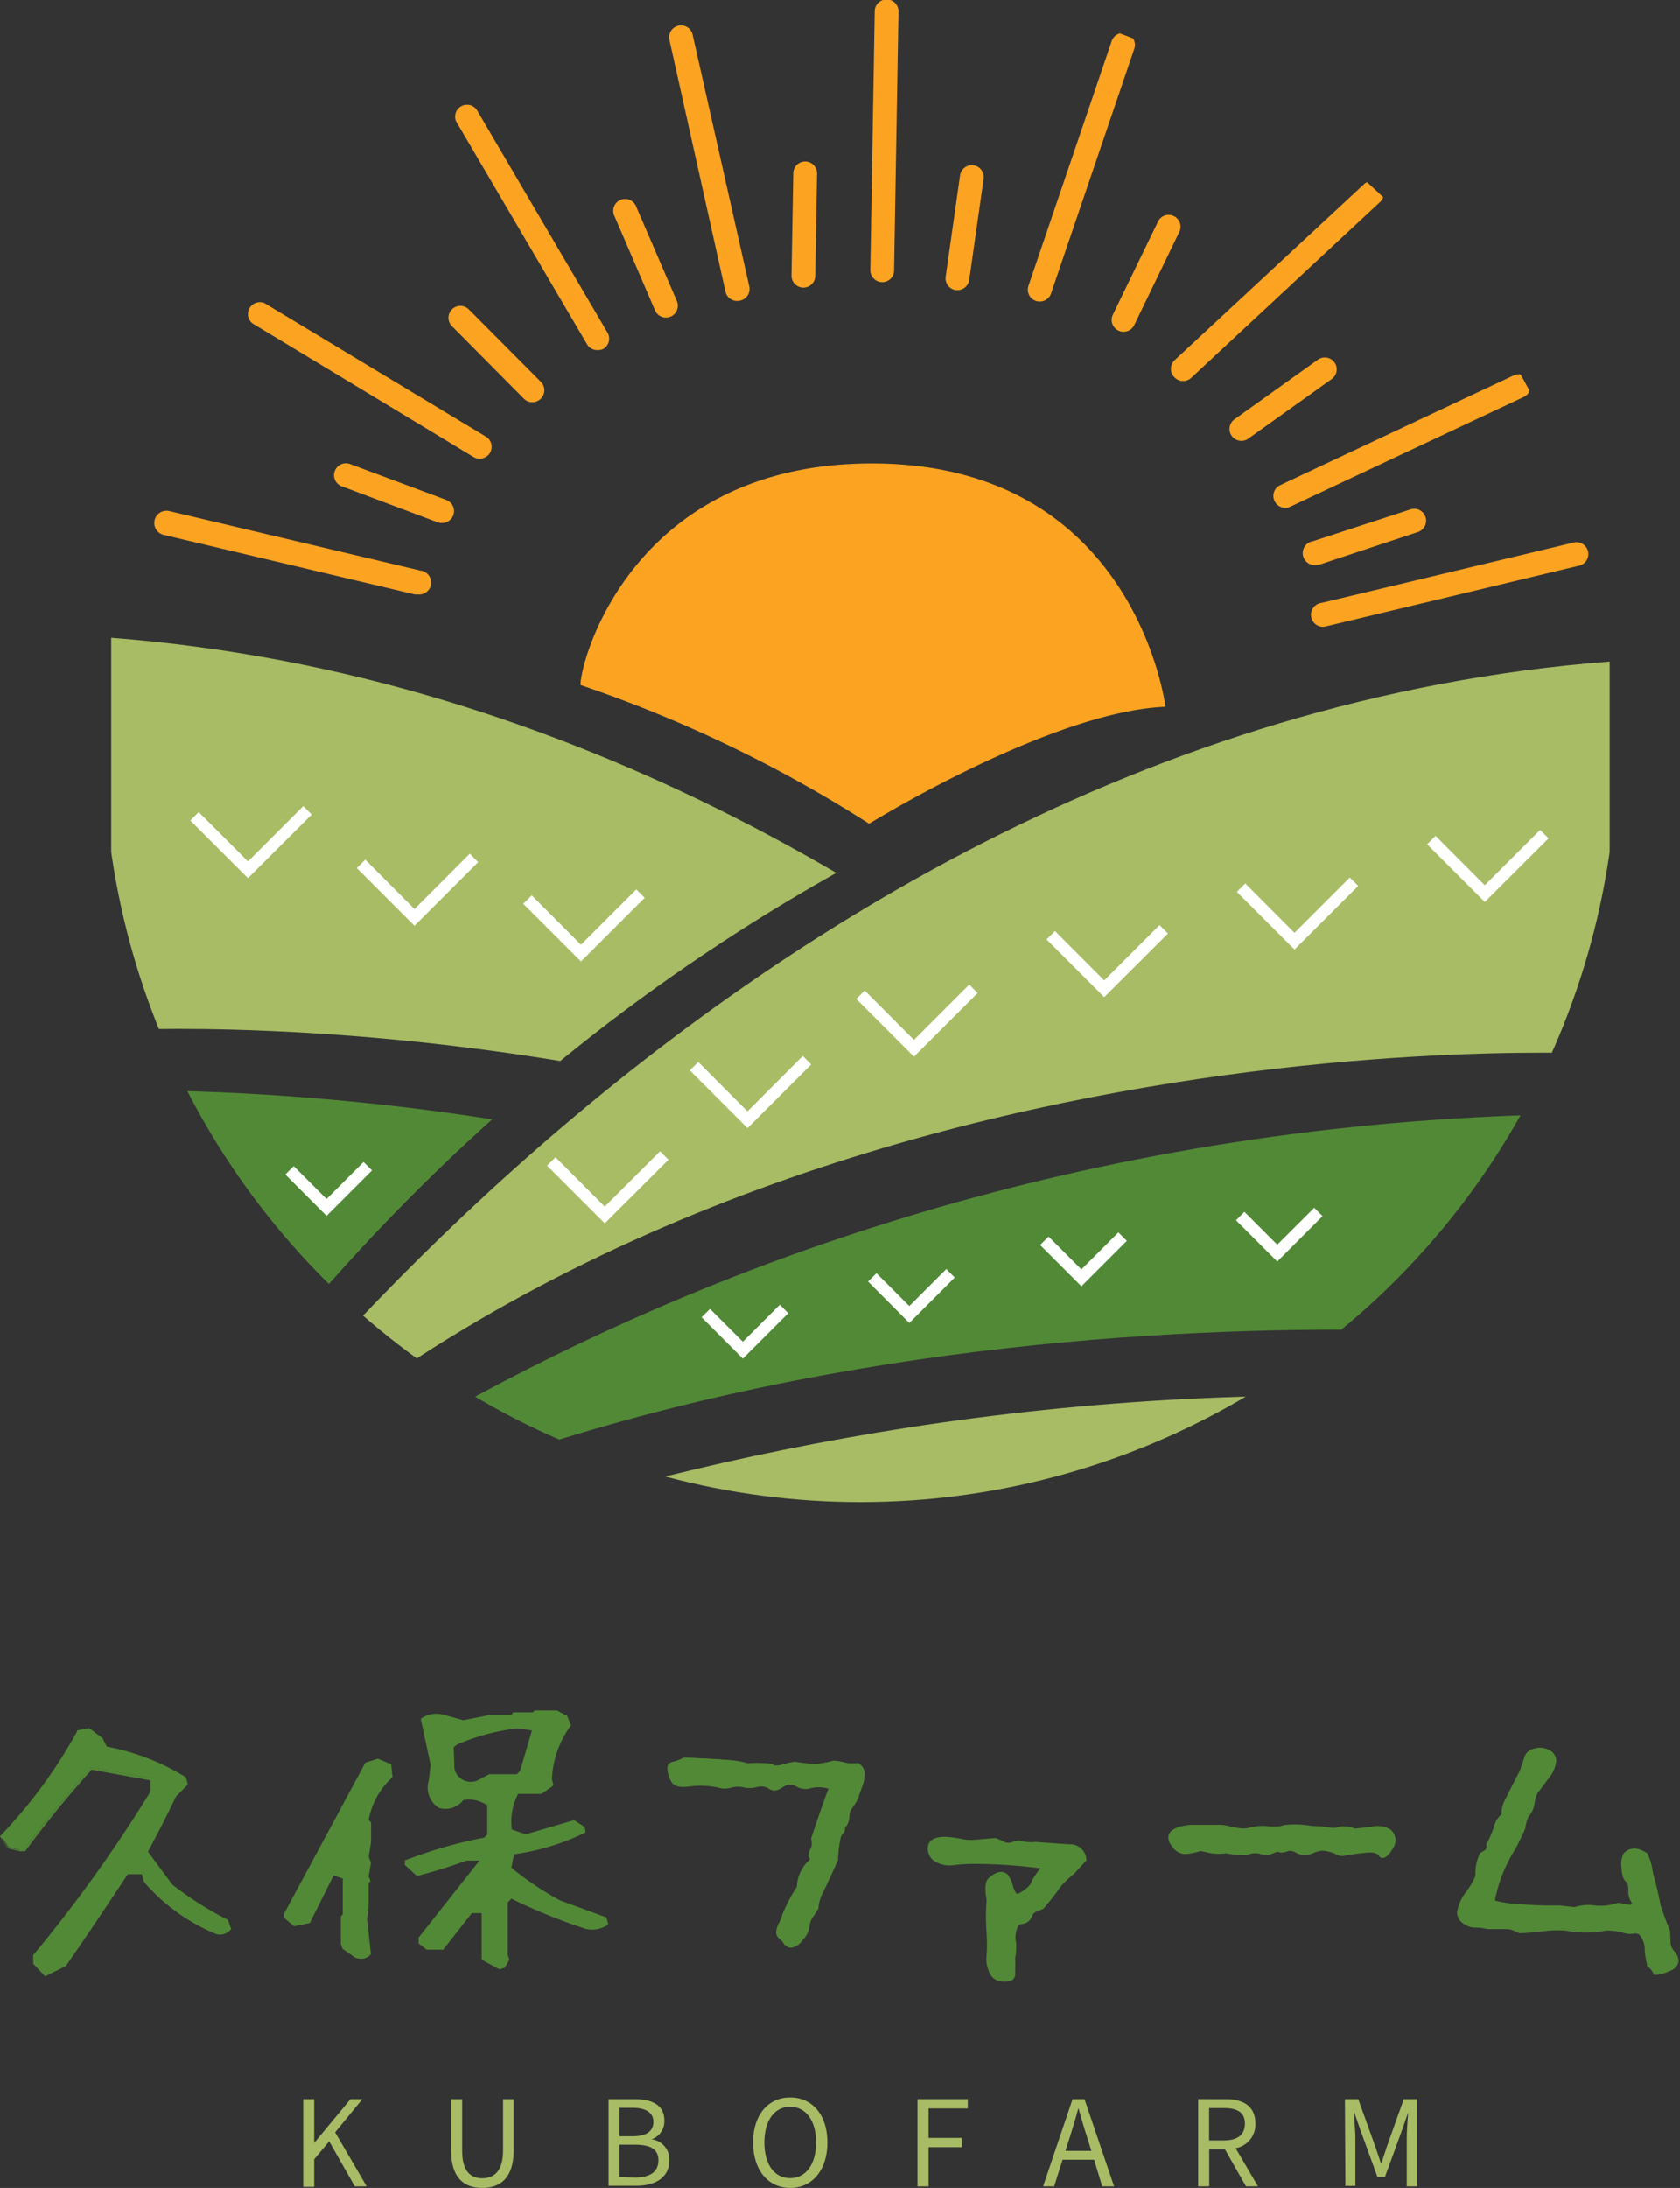 <svg xmlns="http://www.w3.org/2000/svg" xmlns:xlink="http://www.w3.org/1999/xlink" width="141.26" height="183.86" viewBox="0 0 141.26 183.86"><rect x="0" y="0" width="141.26" height="183.86" fill="#333333" stroke="none"/><defs><style>.cls-1{fill:none;}.cls-2{fill:#a7bc64;}.cls-3{clip-path:url(#clip-path);}.cls-4{fill:#528936;}.cls-5{clip-path:url(#clip-path-2);}.cls-6{fill:#88bf64;}.cls-7{fill:#fca322;}.cls-8{fill:#fff;}</style><clipPath id="clip-path" transform="translate(0 -1.05)"><circle class="cls-1" cx="72.35" cy="63.64" r="63.64"/></clipPath><clipPath id="clip-path-2" transform="translate(0 -1.05)"><path class="cls-1" d="M9.35,54.64H136.69s-78.34,0-127.34,79Z"/></clipPath></defs><g id="レイヤー_2" data-name="レイヤー 2"><g id="nav"><path class="cls-2" d="M25.5,177.45h.92v3.68h0l3.05-3.68h1l-2.29,2.79,2.65,4.54h-1L27.68,181l-1.26,1.5v2.32H25.5Z" transform="translate(0 -1.05)"/><path class="cls-2" d="M37.93,181.75v-4.3h.93v4.33c0,1.77.74,2.32,1.69,2.32s1.75-.55,1.75-2.32v-4.33h.89v4.3c0,2.36-1.14,3.16-2.64,3.16S37.93,184.11,37.93,181.75Z" transform="translate(0 -1.05)"/><path class="cls-2" d="M51.17,177.45h2.17c1.49,0,2.52.5,2.52,1.79a1.6,1.6,0,0,1-1.08,1.59v0a1.69,1.69,0,0,1,1.5,1.75c0,1.44-1.14,2.15-2.78,2.15H51.17Zm2,3.12c1.26,0,1.77-.47,1.77-1.21s-.59-1.18-1.73-1.18H52.09v2.39Zm.19,3.47c1.26,0,2-.45,2-1.44s-.72-1.32-2-1.32H52.09V184Z" transform="translate(0 -1.05)"/><path class="cls-2" d="M63.32,181.09c0-2.35,1.29-3.78,3.12-3.78s3.13,1.43,3.13,3.78-1.29,3.82-3.13,3.82S63.32,183.44,63.32,181.09Zm5.3,0c0-1.84-.87-3-2.18-3s-2.17,1.13-2.17,3,.85,3,2.17,3S68.62,182.92,68.62,181.09Z" transform="translate(0 -1.05)"/><path class="cls-2" d="M77.15,177.45h4.23v.78h-3.3v2.48h2.8v.78h-2.8v3.29h-.93Z" transform="translate(0 -1.05)"/><path class="cls-2" d="M92,182.54H89.35l-.71,2.24h-.93l2.48-7.33h1l2.49,7.33h-1Zm-.23-.74-.35-1.12c-.27-.83-.5-1.63-.74-2.48h0c-.23.86-.47,1.65-.73,2.48l-.36,1.12Z" transform="translate(0 -1.05)"/><path class="cls-2" d="M104.77,184.78,103,181.67h-1.32v3.11h-.93v-7.33H103c1.49,0,2.56.53,2.56,2.06a2,2,0,0,1-1.66,2.06l1.88,3.21Zm-3.1-3.86h1.23c1.15,0,1.78-.46,1.78-1.41s-.63-1.31-1.78-1.31h-1.23Z" transform="translate(0 -1.05)"/><path class="cls-2" d="M113.09,177.45h1.12l1.41,3.92c.17.51.34,1,.52,1.53h0c.17-.51.33-1,.5-1.53l1.4-3.92h1.12v7.33h-.87v-4.06c0-.63.07-1.52.12-2.16h0l-.58,1.67L116.45,184h-.62l-1.39-3.81-.58-1.67h0c0,.64.11,1.53.11,2.16v4.06h-.84Z" transform="translate(0 -1.05)"/><g class="cls-3"><path class="cls-2" d="M9.35,137.64s48-75,126-81v33S54.35,84.64,9.35,137.64Z" transform="translate(0 -1.05)"/><path class="cls-4" d="M9.35,139.64s46-45,126-45v19.25S61.35,104.64,9.35,139.64Z" transform="translate(0 -1.05)"/><path class="cls-2" d="M9.35,142.64s53-31,126-23v10.84S54.35,121.64,9.35,142.64Z" transform="translate(0 -1.05)"/><g class="cls-5"><path class="cls-2" d="M135.35,135.64s-48-75-126-81v33S90.35,82.64,135.35,135.64Z" transform="translate(0 -1.05)"/><path class="cls-4" d="M135.35,137.64s-46-45-126-45v19.25S83.35,102.64,135.35,137.64Z" transform="translate(0 -1.05)"/><path class="cls-6" d="M135.35,140.64s-53-31-126-23v10.84S90.35,119.64,135.35,140.64Z" transform="translate(0 -1.05)"/></g><path class="cls-7" d="M48.81,58.61A111.56,111.56,0,0,1,73.08,70.27S88.35,60.83,98,60.44c0,0-2.5-20.44-24.69-20.44C53.28,40,48.81,56.46,48.81,58.61Z" transform="translate(0 -1.05)"/><polygon class="cls-8" points="124.85 75.8 120 70.95 120.71 70.24 124.85 74.39 129.5 69.74 130.21 70.45 124.85 75.8"/><polygon class="cls-8" points="108.85 79.8 104 74.95 104.71 74.24 108.85 78.39 113.5 73.74 114.21 74.45 108.85 79.8"/><polygon class="cls-8" points="92.85 83.8 88 78.95 88.71 78.24 92.85 82.39 97.5 77.74 98.21 78.45 92.85 83.8"/><polygon class="cls-8" points="107.4 106.01 103.93 102.54 104.64 101.83 107.4 104.59 110.51 101.49 111.21 102.19 107.4 106.01"/><polygon class="cls-8" points="90.93 108.09 87.46 104.62 88.17 103.91 90.93 106.67 94.04 103.56 94.75 104.27 90.93 108.09"/><polygon class="cls-8" points="76.46 111.17 72.99 107.69 73.7 106.99 76.46 109.75 79.57 106.64 80.28 107.35 76.46 111.17"/><polygon class="cls-8" points="62.46 114.17 58.99 110.69 59.7 109.99 62.46 112.75 65.57 109.64 66.28 110.35 62.46 114.17"/><polygon class="cls-8" points="27.46 102.17 23.99 98.69 24.7 97.99 27.46 100.75 30.57 97.64 31.28 98.35 27.46 102.17"/><polygon class="cls-8" points="76.85 88.8 72 83.95 72.71 83.24 76.85 87.39 81.5 82.74 82.21 83.45 76.85 88.8"/><polygon class="cls-8" points="62.85 94.8 58 89.95 58.71 89.24 62.85 93.39 67.5 88.74 68.21 89.45 62.85 94.8"/><polygon class="cls-8" points="50.85 102.8 46 97.95 46.71 97.24 50.85 101.39 55.5 96.74 56.21 97.45 50.85 102.8"/><polygon class="cls-8" points="20.85 73.8 16 68.95 16.71 68.24 20.85 72.39 25.5 67.74 26.21 68.45 20.85 73.8"/><polygon class="cls-8" points="34.85 77.8 30 72.95 30.71 72.24 34.85 76.39 39.5 71.74 40.21 72.45 34.85 77.8"/><polygon class="cls-8" points="48.85 80.8 44 75.95 44.71 75.24 48.85 79.39 53.5 74.74 54.21 75.45 48.85 80.8"/><path class="cls-7" d="M35.13,51l-.24,0-21.12-5A1,1,0,1,1,14.23,44l21.13,5a1,1,0,0,1-.23,2Z" transform="translate(0 -1.05)"/><path class="cls-7" d="M37.14,45a1,1,0,0,1-.35-.06l-8-3a1,1,0,1,1,.7-1.87l8.05,3A1,1,0,0,1,37.14,45Z" transform="translate(0 -1.05)"/><path class="cls-7" d="M40.33,39.6a1.06,1.06,0,0,1-.51-.14L21.23,28.23a1,1,0,0,1,1-1.71L40.85,37.74a1,1,0,0,1-.52,1.86Z" transform="translate(0 -1.05)"/><path class="cls-7" d="M44.75,34.85a1,1,0,0,1-.7-.3L38,28.46a1,1,0,0,1,0-1.41,1,1,0,0,1,1.42,0l6.06,6.09a1,1,0,0,1,0,1.41A1,1,0,0,1,44.75,34.85Z" transform="translate(0 -1.05)"/><path class="cls-7" d="M50.22,30.47a1,1,0,0,1-.86-.49l-11-18.72a1,1,0,0,1,1.72-1L51.08,29a1,1,0,0,1-.35,1.37A1,1,0,0,1,50.22,30.47Z" transform="translate(0 -1.05)"/><path class="cls-7" d="M56,27.74a1,1,0,0,1-.92-.6l-3.4-7.9a1,1,0,1,1,1.83-.79l3.4,7.89a1,1,0,0,1-.52,1.32A1.09,1.09,0,0,1,56,27.74Z" transform="translate(0 -1.05)"/><path class="cls-7" d="M62,26.34a1,1,0,0,1-1-.78L56.28,4.37a1,1,0,0,1,1.95-.44L63,25.12a1,1,0,0,1-.76,1.19A.83.83,0,0,1,62,26.34Z" transform="translate(0 -1.05)"/><path class="cls-7" d="M67.55,25.22h0a1,1,0,0,1-1-1l.15-8.6a1,1,0,0,1,2,0l-.15,8.59A1,1,0,0,1,67.55,25.22Z" transform="translate(0 -1.05)"/><path class="cls-7" d="M74.18,24.76h0a1,1,0,0,1-1-1L73.55,2a1,1,0,0,1,1-1,1,1,0,0,1,1,1l-.37,21.72A1,1,0,0,1,74.18,24.76Z" transform="translate(0 -1.05)"/><path class="cls-7" d="M80.51,25.43h-.14a1,1,0,0,1-.85-1.14l1.21-8.51a1,1,0,0,1,1.14-.84,1,1,0,0,1,.84,1.13L81.5,24.57A1,1,0,0,1,80.51,25.43Z" transform="translate(0 -1.05)"/><path class="cls-7" d="M87.43,26.39a1.19,1.19,0,0,1-.32-.05,1,1,0,0,1-.63-1.27l7-20.57a1,1,0,0,1,1.27-.63,1,1,0,0,1,.63,1.27l-7,20.57A1,1,0,0,1,87.43,26.39Z" transform="translate(0 -1.05)"/><path class="cls-7" d="M94.48,28.93a1,1,0,0,1-.44-.1,1,1,0,0,1-.46-1.34l3.75-7.73a1,1,0,1,1,1.79.87l-3.74,7.73A1,1,0,0,1,94.48,28.93Z" transform="translate(0 -1.05)"/><path class="cls-7" d="M99.48,33.07a1,1,0,0,1-.73-.32,1,1,0,0,1,0-1.41l15.91-14.78A1,1,0,0,1,116.07,18L100.16,32.81A1,1,0,0,1,99.48,33.07Z" transform="translate(0 -1.05)"/><path class="cls-7" d="M104.39,38.1a1,1,0,0,1-.59-1.81l7-5A1,1,0,1,1,112,32.89l-7,5A1,1,0,0,1,104.39,38.1Z" transform="translate(0 -1.05)"/><path class="cls-7" d="M108.07,43.73a1,1,0,0,1-.9-.58,1,1,0,0,1,.48-1.33l19.65-9.23a1,1,0,0,1,.85,1.81L108.5,43.63A1,1,0,0,1,108.07,43.73Z" transform="translate(0 -1.05)"/><path class="cls-7" d="M111.36,53.71a1,1,0,0,1-.23-2l21.12-5.05a1,1,0,1,1,.46,1.94l-21.12,5.06Z" transform="translate(0 -1.05)"/><path class="cls-7" d="M110.71,48.53a1,1,0,0,1-.31-2l8.17-2.66a1,1,0,1,1,.62,1.9L111,48.48A1,1,0,0,1,110.71,48.53Z" transform="translate(0 -1.05)"/></g><path class="cls-4" d="M72.68,150.2a3.08,3.08,0,0,1-.2,1c-.2.53-.3.82-.3.85a4.35,4.35,0,0,1-.55.93,1.44,1.44,0,0,0-.25.8,1.14,1.14,0,0,1-.35.82.7.7,0,0,1-.15.5.87.87,0,0,0-.2.3,11.19,11.19,0,0,0-.25,1.95c-.53,1.2-.94,2.08-1.22,2.65a3.25,3.25,0,0,0-.43,1.4,5.56,5.56,0,0,1-.42.68A1.79,1.79,0,0,0,68,163a1.85,1.85,0,0,1-.53,1,1.35,1.35,0,0,1-1,.57.71.71,0,0,1-.6-.4,1.38,1.38,0,0,0-.32-.33.56.56,0,0,1-.23-.47,1.74,1.74,0,0,1,.23-.7,2.81,2.81,0,0,0,.27-.7,13.54,13.54,0,0,1,1.25-2.35,3.2,3.2,0,0,1,1-2.15c.2-.13.2-.3,0-.5a1,1,0,0,1,.2-.6,1.69,1.69,0,0,0,0-.9c.64-1.93,1.14-3.37,1.5-4.3a2.92,2.92,0,0,0-1.85,0,1.43,1.43,0,0,1-1-.15,1.49,1.49,0,0,0-.8-.2,2.68,2.68,0,0,0-.57.27,1.18,1.18,0,0,1-.58.23,1,1,0,0,1-.5-.2,1.36,1.36,0,0,0-.95-.1,2.29,2.29,0,0,1-1.05,0,2.08,2.08,0,0,0-1.12,0,1.93,1.93,0,0,1-1.08,0,6.7,6.7,0,0,0-2.45-.1c-.73.1-1.2,0-1.4-.32a1.9,1.9,0,0,1-.3-1c0-.27.15-.43.45-.5a3.07,3.07,0,0,0,.9-.35c1.64.07,2.84.13,3.63.2a7.53,7.53,0,0,1,1.72.3,5.19,5.19,0,0,1,2.05.1,1.6,1.6,0,0,0,1-.05,6.87,6.87,0,0,1,.92-.2,14.81,14.81,0,0,0,1.6.2,10.41,10.41,0,0,0,1.6-.25,6.65,6.65,0,0,1,1.1.2,3.35,3.35,0,0,0,1,0A.87.87,0,0,1,72.68,150.2Z" transform="translate(0 -1.05)"/><path class="cls-4" d="M66.53,164.73a.83.83,0,0,1-.7-.46,1.4,1.4,0,0,0-.3-.3.68.68,0,0,1-.27-.57,1.88,1.88,0,0,1,.24-.76,3,3,0,0,0,.26-.66A14.06,14.06,0,0,1,67,159.6a3.19,3.19,0,0,1,1-2.2.23.23,0,0,0,.1-.12.38.38,0,0,0-.11-.19l0,0V157a1.08,1.08,0,0,1,.21-.66,1.64,1.64,0,0,0,0-.8l0,0v0c.61-1.84,1.1-3.25,1.46-4.18a2.83,2.83,0,0,0-1.65,0,1.55,1.55,0,0,1-1-.16,1.37,1.37,0,0,0-.72-.19,2.46,2.46,0,0,0-.54.26,1.31,1.31,0,0,1-.64.25,1.11,1.11,0,0,1-.57-.23,1.3,1.3,0,0,0-.86-.08,2.4,2.4,0,0,1-1.11.05,2.07,2.07,0,0,0-1.06,0,1.9,1.9,0,0,1-1.15,0,7.06,7.06,0,0,0-2.38-.09c-.8.11-1.29,0-1.52-.38a2,2,0,0,1-.32-1.09.6.6,0,0,1,.55-.62,3.25,3.25,0,0,0,.85-.33l0,0h.05c1.63.06,2.85.13,3.63.2a7.41,7.41,0,0,1,1.73.29c1.54-.08,1.93,0,2.09.12s.31.1.94-.06c.45-.12.68-.17.81-.19h.14v.06l0-.06s.3.05,1.6.2A10.43,10.43,0,0,0,70.1,149h0a6.11,6.11,0,0,1,1.13.2,3.39,3.39,0,0,0,.9,0h0l0,0a1,1,0,0,1,.57,1,3.4,3.4,0,0,1-.21,1,8.32,8.32,0,0,0-.29.82v.05a5,5,0,0,1-.57.95,1.28,1.28,0,0,0-.22.73,1.37,1.37,0,0,1-.35.87.75.75,0,0,1-.19.53.74.74,0,0,0-.17.25,10.43,10.43,0,0,0-.24,1.91v.05c-.53,1.18-.94,2.07-1.23,2.66a3.21,3.21,0,0,0-.41,1.34v.06c-.07.14-.22.36-.44.69a1.74,1.74,0,0,0-.33.86,1.93,1.93,0,0,1-.55,1.1A1.48,1.48,0,0,1,66.53,164.73ZM68.21,157a.48.48,0,0,1,.15.36.39.39,0,0,1-.21.29,3.1,3.1,0,0,0-.89,2.07l0,.05A13.46,13.46,0,0,0,66,162.05a3.33,3.33,0,0,1-.28.71,1.6,1.6,0,0,0-.21.64.46.46,0,0,0,.18.38,1.64,1.64,0,0,1,.35.35c.34.56.82.42,1.35-.19a1.69,1.69,0,0,0,.49-.95,2.09,2.09,0,0,1,.37-1c.2-.29.34-.5.41-.63a3.55,3.55,0,0,1,.44-1.43c.28-.57.69-1.45,1.21-2.62a11,11,0,0,1,.25-1.94.79.79,0,0,1,.24-.37.59.59,0,0,0,.11-.41v-.06l0,0a1,1,0,0,0,.31-.74,1.48,1.48,0,0,1,.28-.87,4.42,4.42,0,0,0,.52-.88c0-.06.08-.24.31-.85a3.49,3.49,0,0,0,.19-1,.75.75,0,0,0-.4-.72,3.42,3.42,0,0,1-1-.06,7,7,0,0,0-1.06-.19,9.81,9.81,0,0,1-1.61.24,15.93,15.93,0,0,1-1.61-.2h0a5.18,5.18,0,0,0-.89.19,1.58,1.58,0,0,1-1.12,0,4.94,4.94,0,0,0-2-.08h0a7.21,7.21,0,0,0-1.69-.3c-.77-.06-2-.13-3.58-.19a4.17,4.17,0,0,1-.9.34c-.32.07-.36.24-.36.38a1.76,1.76,0,0,0,.28,1c.17.27.6.36,1.28.27a6.75,6.75,0,0,1,2.5.1,1.87,1.87,0,0,0,1,0,2.19,2.19,0,0,1,1.2,0,2.08,2.08,0,0,0,1,0,1.39,1.39,0,0,1,1,.12.94.94,0,0,0,.43.18,1.13,1.13,0,0,0,.51-.21,2.8,2.8,0,0,1,.61-.29,1.58,1.58,0,0,1,.88.21,1.37,1.37,0,0,0,.87.14,3,3,0,0,1,1.93,0l.12,0,0,.12c-.36.92-.86,2.35-1.49,4.25a1.72,1.72,0,0,1-.06.93l0,0A.77.77,0,0,0,68.21,157Z" transform="translate(0 -1.05)"/><path class="cls-4" d="M91.33,157.35l-1,1.1a7.83,7.83,0,0,0-1.15,1.1,23.24,23.24,0,0,1-1.45,1.85c-.06,0-.26.12-.6.25a.78.78,0,0,0-.4.4.86.86,0,0,1-.72.63q-.48,0-.63.72a2.26,2.26,0,0,0,.05,1,6.13,6.13,0,0,1-.1,1.3,5,5,0,0,1,0,1.1c0,.4-.31.6-.85.6a1.17,1.17,0,0,1-1-.4,2.5,2.5,0,0,1-.4-1.7,12.08,12.08,0,0,0,0-1.85,21.1,21.1,0,0,1,0-2.8c-.16-.93-.11-1.52.15-1.75.57-.5,1-.6,1.4-.3a2.35,2.35,0,0,1,.43.93c.15.48.31.72.47.72a.51.51,0,0,0,.3-.1c.64-.37,1-.72,1.1-1a6.57,6.57,0,0,1,.85-1.2,47.56,47.56,0,0,0-6-.4c-.16,0-.66,0-1.5.1a2.35,2.35,0,0,1-1.45-.2,1.21,1.21,0,0,1-.7-1q0-.9,1.35-.9a8.93,8.93,0,0,1,1.25.15,4,4,0,0,0,1.15.1l1.75-.15a5.22,5.22,0,0,1,.7.3,1.05,1.05,0,0,0,.75.1,1.57,1.57,0,0,1,.7-.15,3.43,3.43,0,0,0,1.35.1c1.27.1,2.22.17,2.85.2A1.24,1.24,0,0,1,91.33,157.35Z" transform="translate(0 -1.05)"/><path class="cls-4" d="M84.48,167.58a1.33,1.33,0,0,1-1.1-.45,2.63,2.63,0,0,1-.42-1.79,12.61,12.61,0,0,0,0-1.81,18.5,18.5,0,0,1,0-2.83c-.18-1-.11-1.58.19-1.84.62-.55,1.14-.65,1.56-.31a2.57,2.57,0,0,1,.47,1c.19.62.34.64.35.64a.43.43,0,0,0,.23-.08q.92-.54,1-1a7.55,7.55,0,0,1,.72-1.06,44,44,0,0,0-5.69-.37c-.17,0-.66,0-1.5.09a2.49,2.49,0,0,1-1.52-.21,1.3,1.3,0,0,1-.76-1.16c0-.47.25-1,1.47-1a8.27,8.27,0,0,1,1.27.16,4.19,4.19,0,0,0,1.12.1l1.74-.15,0,.09v-.09h.12v0a6.09,6.09,0,0,1,.64.28.89.89,0,0,0,.65.09c.52-.19.69-.18.78-.15a3.28,3.28,0,0,0,1.28.1h0c1.27.1,2.23.16,2.85.2a1.36,1.36,0,0,1,1.42,1.31v0l0,.05c-.46.49-.77.84-1,1.09a9.25,9.25,0,0,0-1.15,1.09,22.34,22.34,0,0,1-1.46,1.87l0,0c-.09.05-.38.17-.61.26a.62.62,0,0,0-.33.33,1,1,0,0,1-.84.7c-.09,0-.38,0-.51.63a2.1,2.1,0,0,0,0,1v0a6.31,6.31,0,0,1-.1,1.31,6.68,6.68,0,0,1,0,1.1C85.43,167.19,85.24,167.58,84.48,167.58Zm-.3-9a1.41,1.41,0,0,0-.86.44c-.16.14-.31.54-.11,1.64v0h0a17.85,17.85,0,0,0,0,2.78,12.94,12.94,0,0,1,0,1.86,2.38,2.38,0,0,0,.37,1.62,1,1,0,0,0,.9.36c.62,0,.71-.28.73-.49a6.44,6.44,0,0,0,0-1.08v0a6.3,6.3,0,0,0,.1-1.25,2.31,2.31,0,0,1,0-1.09c.11-.53.36-.81.74-.83s.47-.19.62-.55a.86.86,0,0,1,.46-.46l.58-.24c.2-.21.68-.83,1.42-1.82a7.52,7.52,0,0,1,1.17-1.13c.2-.23.51-.57,1-1a1.12,1.12,0,0,0-1.18-1c-.62,0-1.55-.09-2.83-.19a3.61,3.61,0,0,1-1.38-.11s-.15,0-.63.15a1.21,1.21,0,0,1-.85-.11l-.66-.29h0c-.2,0-.66.08-1.73.16a3.57,3.57,0,0,1-1.18-.1,8.74,8.74,0,0,0-1.23-.15c-1.22,0-1.22.59-1.22.78a1.06,1.06,0,0,0,.63.94,2.27,2.27,0,0,0,1.38.19c.85-.07,1.35-.1,1.51-.1a46,46,0,0,1,6,.4l.26,0-.19.18a6.59,6.59,0,0,0-.83,1.17c-.1.34-.48.71-1.14,1.1a.74.74,0,0,1-.37.12c-.23,0-.42-.26-.59-.82a2.16,2.16,0,0,0-.4-.87A.56.56,0,0,0,84.18,158.6Z" transform="translate(0 -1.05)"/><path class="cls-4" d="M117.23,155.7c0,.17-.07.43-.32.8s-.48.55-.68.55-.13-.05-.2-.15-.51-.33-1-.3-.8.08-1.2.15l-.65.1a.86.86,0,0,1-.65,0,3.11,3.11,0,0,0-1.35-.35,2.32,2.32,0,0,0-.75.2,1.65,1.65,0,0,1-.8.15,1.37,1.37,0,0,1-.55-.18,1.39,1.39,0,0,0-.55-.17.6.6,0,0,0-.35.1c-.33.1-.55.1-.65,0a2.51,2.51,0,0,0-.55.18,1.26,1.26,0,0,1-.8.07,1.72,1.72,0,0,0-1.35,0,7.74,7.74,0,0,1-1.75-.15,5.52,5.52,0,0,1-1.2.05l-1-.2a6.31,6.31,0,0,1-1.2.25,1.28,1.28,0,0,1-1.15-.65,1.13,1.13,0,0,1-.25-.6c0-.5.57-.82,1.7-1,.7,0,1.4,0,2.1,0a4,4,0,0,1,1.23.13,6.18,6.18,0,0,0,1.12.17,2.77,2.77,0,0,0,.8-.12,3.62,3.62,0,0,1,1.35,0,3.1,3.1,0,0,0,1.4-.13,8,8,0,0,1,2.35.1,5.62,5.62,0,0,1,1.3.1,2.16,2.16,0,0,0,1.2-.1,2.51,2.51,0,0,1,1.1.2l1.35-.15C116.52,154.5,117.17,154.83,117.23,155.7Z" transform="translate(0 -1.05)"/><path class="cls-4" d="M116.23,157.18a.37.37,0,0,1-.3-.21c-.14-.19-.46-.28-.94-.24s-.79.08-1.19.14l-.65.1a.9.9,0,0,1-.72-.06,3.08,3.08,0,0,0-1.28-.34,2.4,2.4,0,0,0-.72.2,1.69,1.69,0,0,1-.87.15h0a1.47,1.47,0,0,1-.58-.18,1.11,1.11,0,0,0-.5-.16.53.53,0,0,0-.28.07l0,0c-.35.1-.58.11-.72,0a3,3,0,0,0-.47.16,1.38,1.38,0,0,1-.88.08,1.61,1.61,0,0,0-1.27.05h0a7.9,7.9,0,0,1-1.76-.15,4.26,4.26,0,0,1-1.23,0l-.9-.19a7.13,7.13,0,0,1-1.21.25,1.38,1.38,0,0,1-1.25-.71,1.19,1.19,0,0,1-.27-.67c0-.58.59-.93,1.81-1.07.72,0,1.42,0,2.11,0a3.74,3.74,0,0,1,1.25.12,5.55,5.55,0,0,0,1.1.18,2.63,2.63,0,0,0,.77-.12,4,4,0,0,1,1.39-.06,3,3,0,0,0,1.34-.11h0a8.29,8.29,0,0,1,2.37.09,6.52,6.52,0,0,1,1.31.11,2.12,2.12,0,0,0,1.13-.09h0a2.69,2.69,0,0,1,1.12.19l1.32-.14a2.12,2.12,0,0,1,1.66.22,1.2,1.2,0,0,1,.43.88,1.42,1.42,0,0,1-.35.89C116.73,157,116.48,157.18,116.23,157.18Zm-1.06-.71a1.09,1.09,0,0,1,1,.36c.07.09.1.1.1.1s.3-.09.57-.5.32-.63.31-.71h0a1,1,0,0,0-.33-.71,1.94,1.94,0,0,0-1.48-.18l-1.39.16,0,0a2.39,2.39,0,0,0-1-.18,2.35,2.35,0,0,1-1.24.09,6,6,0,0,0-1.27-.1h0a8,8,0,0,0-2.29-.1,3.14,3.14,0,0,1-1.44.13,4.15,4.15,0,0,0-1.3,0,2.74,2.74,0,0,1-.84.14,5.8,5.8,0,0,1-1.15-.18,3.7,3.7,0,0,0-1.18-.13c-.7,0-1.41,0-2.11.06-1,.12-1.58.4-1.58.82a1,1,0,0,0,.22.53,1.16,1.16,0,0,0,1.05.6,6.75,6.75,0,0,0,1.17-.25h0a9.87,9.87,0,0,1,1,.2h0a8.6,8.6,0,0,0,1.13-.06h0a8.61,8.61,0,0,0,1.7.15,1.81,1.81,0,0,1,1.42,0,1.16,1.16,0,0,0,.71-.08,2,2,0,0,1,.59-.18h0l0,0s.12.09.51,0c.24-.15.5-.18,1,.07a1.12,1.12,0,0,0,.49.17,1.47,1.47,0,0,0,.76-.15,2.29,2.29,0,0,1,.79-.2,3.08,3.08,0,0,1,1.4.36.8.8,0,0,0,.57,0l.68-.11c.38-.06.79-.11,1.19-.14Z" transform="translate(0 -1.05)"/><path class="cls-4" d="M141.13,165.8c0,.37-.22.64-.67.82a2.88,2.88,0,0,1-1.33.23,1.8,1.8,0,0,0-.55-.7c-.1-.53-.17-.93-.2-1.2-.07-1.13-.4-1.67-1-1.6a1.83,1.83,0,0,1-1-.1,6.4,6.4,0,0,0-1-.15,1.9,1.9,0,0,0-.4.05,9,9,0,0,1-3.3,0,7.37,7.37,0,0,0-1.9.05q-1.46.15-2,.15l-.5-.2a1.73,1.73,0,0,0-.7-.15h-1.5a4.39,4.39,0,0,0-1.25-.15,1.74,1.74,0,0,1-1-.55,1.1,1.1,0,0,1-.2-.6,3.52,3.52,0,0,1,.78-1.67,3.79,3.79,0,0,0,.77-1.53,3.32,3.32,0,0,1,.35-1.65l.48-.3c.15-.1.19-.28.12-.55a11.28,11.28,0,0,0,.68-1.6,1.75,1.75,0,0,1,.62-.95,2.42,2.42,0,0,1,.2-1.05c.57-1.13,1-2,1.3-2.55.13-.37.27-.75.4-1.15a.94.94,0,0,1,.7-.7,1.59,1.59,0,0,1,1.45.25.81.81,0,0,1,.3.65,2.79,2.79,0,0,1-.65,1.45l-.9,1.2a3.1,3.1,0,0,0-.27.93,2,2,0,0,1-.48,1,3,3,0,0,0-.3,1.1c-.37.8-.65,1.38-.85,1.75-1.13,2.13-1.7,3.53-1.7,4.2,0,.17,0,.27.1.3a11.2,11.2,0,0,0,2.2.3,32.13,32.13,0,0,0,3.25.1l1.3.15a3.53,3.53,0,0,1,1.65-.15,4.37,4.37,0,0,0,1.8-.15.73.73,0,0,1,.55,0,3.19,3.19,0,0,0,.6.1.32.32,0,0,0,.35-.3,1.32,1.32,0,0,1-.32-1c0-.5-.08-.78-.18-.85s-.37-.5-.4-1.1a2,2,0,0,1,.15-1.15c.47-.5,1.08-.48,1.85.05a5.17,5.17,0,0,1,.45,1.6c.33,1.23.55,2.15.65,2.75.33,1,.6,1.68.8,2.15,0,.07,0,.37,0,.9a1.21,1.21,0,0,0,.33.82A1.13,1.13,0,0,1,141.13,165.8Z" transform="translate(0 -1.05)"/><path class="cls-4" d="M139.33,167h-.28l0-.06a1.65,1.65,0,0,0-.5-.65l-.05,0v-.06c-.11-.58-.17-.95-.2-1.2a2,2,0,0,0-.43-1.38.58.58,0,0,0-.43-.12,1.94,1.94,0,0,1-1.06-.1,5.44,5.44,0,0,0-1-.14,1.61,1.61,0,0,0-.37,0,8.79,8.79,0,0,1-3.34,0,8.14,8.14,0,0,0-1.87.05c-1,.11-1.63.16-2,.16h0c-.1,0-.28-.1-.51-.21a1.68,1.68,0,0,0-.65-.13l-1.55,0a4.73,4.73,0,0,0-1.2-.13,1.87,1.87,0,0,1-1.14-.6,1.16,1.16,0,0,1-.23-.68,3.65,3.65,0,0,1,.79-1.75c.63-.9.76-1.28.76-1.45a3.45,3.45,0,0,1,.36-1.71l0-.05.47-.29s.15-.11.07-.42v0l0,0a10.47,10.47,0,0,0,.67-1.57,1.87,1.87,0,0,1,.62-1,2.31,2.31,0,0,1,.21-1.05c.56-1.12,1-2,1.3-2.55.13-.35.26-.73.39-1.13a1.05,1.05,0,0,1,.8-.78,1.71,1.71,0,0,1,1.56.28,1,1,0,0,1,.34.74,2.78,2.78,0,0,1-.68,1.52l-.9,1.2a3.39,3.39,0,0,0-.25.88,2.09,2.09,0,0,1-.49,1.07,2.84,2.84,0,0,0-.28,1l0,0c-.36.8-.65,1.39-.85,1.76a12.51,12.51,0,0,0-1.68,4.14.33.33,0,0,0,0,.18,10.53,10.53,0,0,0,2.14.3,32.13,32.13,0,0,0,3.25.1l1.28.14a3.84,3.84,0,0,1,1.68-.14,4.48,4.48,0,0,0,1.75-.15.89.89,0,0,1,.63,0,3,3,0,0,0,.56.09c.12,0,.18,0,.21-.13a1.59,1.59,0,0,1-.31-1c0-.65-.11-.74-.12-.75-.27-.15-.42-.54-.45-1.19a2,2,0,0,1,.17-1.24c.52-.55,1.2-.54,2,0l0,0,0,0a5.65,5.65,0,0,1,.46,1.64,27,27,0,0,1,.64,2.74c.33.92.59,1.65.8,2.12v.05s0,.18.05.89a1.07,1.07,0,0,0,.29.75,1.22,1.22,0,0,1,.36.76,1,1,0,0,1-.76.94A3.06,3.06,0,0,1,139.33,167Zm-.12-.25a2.89,2.89,0,0,0,1.2-.22c.4-.16.6-.4.6-.71a1,1,0,0,0-.3-.59,1.39,1.39,0,0,1-.35-.91c0-.33-.05-.74-.05-.87-.21-.48-.47-1.2-.8-2.14-.1-.61-.32-1.53-.65-2.76a5.15,5.15,0,0,0-.43-1.55c-.7-.47-1.24-.49-1.66,0-.05.07-.15.31-.11,1.05,0,.55.14.89.33,1s.22.24.24,1a1.24,1.24,0,0,0,.28.9l.06.05,0,.07a.44.44,0,0,1-.47.4,3.2,3.2,0,0,1-.62-.1.68.68,0,0,0-.47,0,4.59,4.59,0,0,1-1.87.16,3.55,3.55,0,0,0-1.59.15h-.05l-1.31-.16a27.14,27.14,0,0,1-3.25-.1h0a11.28,11.28,0,0,1-2.21-.3.4.4,0,0,1-.2-.42c0-.69.56-2.09,1.71-4.26.2-.36.48-.94.84-1.72a3.12,3.12,0,0,1,.31-1.12l0,0a1.72,1.72,0,0,0,.44-1,3.24,3.24,0,0,1,.29-1l.91-1.21a2.67,2.67,0,0,0,.63-1.38.68.68,0,0,0-.26-.55,1.46,1.46,0,0,0-1.34-.23.82.82,0,0,0-.61.62c-.13.4-.27.79-.4,1.15-.31.59-.75,1.45-1.31,2.57a2.27,2.27,0,0,0-.18,1v.06l0,0a1.64,1.64,0,0,0-.58.89,10.5,10.5,0,0,1-.67,1.58c.08.37-.05.55-.18.63l-.46.29a3.25,3.25,0,0,0-.31,1.56,3.72,3.72,0,0,1-.8,1.6,3.43,3.43,0,0,0-.75,1.6,1,1,0,0,0,.18.53,1.57,1.57,0,0,0,1,.5,4.42,4.42,0,0,1,1.26.15h1.47a1.84,1.84,0,0,1,.75.16l.47.19c.33,0,1-.06,1.92-.15a7.6,7.6,0,0,1,1.93,0,8.92,8.92,0,0,0,3.24-.05,1.75,1.75,0,0,1,.44-.05,5.66,5.66,0,0,1,1,.15,1.72,1.72,0,0,0,.94.1.81.81,0,0,1,.64.17,2.19,2.19,0,0,1,.52,1.54,11.27,11.27,0,0,0,.19,1.14A2,2,0,0,1,139.21,166.73Z" transform="translate(0 -1.05)"/><path class="cls-4" d="M3.82,167l-.93-1v-.63a117.68,117.68,0,0,0,9.9-13.81v-1.06l-5.11-.93A84.62,84.62,0,0,0,2,156.5h-.3l-1-.24-.55-.85a41.34,41.34,0,0,0,6.45-8.8l.9-.17,1,.77.39.76a19.24,19.24,0,0,1,6.67,2.57l.13.5-1,1q-1.1,2.3-2.41,4.73l2.11,2.85a28.19,28.19,0,0,0,4.65,3l.24.68a1.08,1.08,0,0,1-1.23.22,16,16,0,0,1-5.88-4.26l-.21-.71H10.71Q8,162.61,5.44,166.27Z" transform="translate(0 -1.05)"/><path class="cls-4" d="M3.79,167.13l-1-1.06v-.72l0,0a118.89,118.89,0,0,0,9.87-13.76v-.93l-4.95-.9a87.37,87.37,0,0,0-5.6,6.86l0,0H1.72l-1.09-.26-.63-1,.07-.08a41.51,41.51,0,0,0,6.43-8.77l0-.06,1-.18,1.12.84.36.71a19.35,19.35,0,0,1,6.65,2.58l0,0,.17.61-1,1c-.71,1.5-1.51,3.06-2.36,4.64l2.05,2.77a28.42,28.42,0,0,0,4.61,2.93l.05,0,.29.8-.05.06a1.23,1.23,0,0,1-1.36.25,16.1,16.1,0,0,1-5.94-4.3l0-.05-.19-.62H10.78c-1.81,2.75-3.57,5.36-5.24,7.77l0,0ZM3,166l.83.86,1.5-.66c1.68-2.41,3.44-5,5.26-7.79l0-.06h1.47l.24.77a15.84,15.84,0,0,0,5.81,4.22,1,1,0,0,0,1-.14l-.2-.56a28.64,28.64,0,0,1-4.63-2.94l0,0-2.15-2.91,0-.07c.87-1.6,1.68-3.19,2.41-4.72l0,0,.93-.9-.1-.38a19,19,0,0,0-6.59-2.52l-.06,0-.4-.79-1-.72-.79.15a41.72,41.72,0,0,1-6.37,8.71l.46.72,1,.23H2a88.13,88.13,0,0,1,5.63-6.88l0-.05H7.7l5.22.95v1.21l0,0A121.08,121.08,0,0,1,3,165.44Z" transform="translate(0 -1.05)"/><path class="cls-4" d="M29.85,165.45l-1-.74-.1-.33v-2.24l.16-.19V158.8l-1-.33-2.05,4.08-1.2.24-.74-.63v-.24l6.81-12.63,1-.31,1,.41.13,1a6.4,6.4,0,0,0-2,3.72l.22.19v1.62l-.19,1.2.19.52-.19,1.15.13.35-.13.14v2.1l-.14,1L31,165.2A1,1,0,0,1,29.85,165.45Zm12.12,1-1.34-.71-.06-.05V161.7h-1l-2.41,3.06H35.92l-.6-.46v-.39l5.28-6.67H39.21a41.82,41.82,0,0,1-4.13,1.29l-.93-.82v-.28a36.93,36.93,0,0,1,6.61-1.88l.3-.3v-2.6a2.72,2.72,0,0,0-2.16-.49,1.78,1.78,0,0,1-2,.65,1.83,1.83,0,0,1-.8-2.13l.17-1.37-.82-3.83a2.19,2.19,0,0,1,1.75-.27l1.69.47,2.35-.47H43l.17-.19h1.64l.16-.16h1.75l.82.43.25.66a8.22,8.22,0,0,0-1.61,4.57l.1.49-.9.63H43.5a5.1,5.1,0,0,0-.58,3.2l1.29.43,4-1.14.79.51.05.31a19.66,19.66,0,0,1-6,1.8L42.87,158a25.7,25.7,0,0,0,4.18,2.81l3.8,1.45.11.44a2.14,2.14,0,0,1-1.72.3A43.63,43.63,0,0,1,43,160.44l-.41.44v4.46l.14.38-.33.57ZM43.85,150l1.1-3.58-1.4-.19a17.92,17.92,0,0,0-5.11,1.36l-.36.28v1.88a1.54,1.54,0,0,0,2.11,1.1l1-.52h2.38Z" transform="translate(0 -1.05)"/><path class="cls-4" d="M42,166.54l-1.41-.76-.09-.09v-3.87h-.83l-2.41,3.07H35.88l-.68-.53v-.49l0,0,5.12-6.47H39.23c-1.43.52-2.82.95-4.12,1.28l-.07,0-1-.91v-.41l.08,0a37.92,37.92,0,0,1,6.6-1.89l.24-.24v-2.48a2.7,2.7,0,0,0-2-.44,1.89,1.89,0,0,1-2.06.66h0a2,2,0,0,1-.85-2.27l.16-1.33-.83-3.88.06-.05a2.28,2.28,0,0,1,1.85-.3l1.68.46,2.32-.46H43l.16-.2h1.65l.16-.16,1.86,0,.86.46L48,146l0,.05a8.23,8.23,0,0,0-1.59,4.49l.13.55-1,.7H43.57a5,5,0,0,0-.53,3l1.17.4L48.28,154l.88.58.08.44-.08.05a19.57,19.57,0,0,1-5.94,1.8L43,158a25.77,25.77,0,0,0,4.1,2.75L51,162.18l.14.58-.06.05a2.29,2.29,0,0,1-1.82.33A46.76,46.76,0,0,1,43,160.6l-.31.33v4.38l.14.42-.38.67Zm-1.25-.95,1.28.68.29-.08.27-.48-.12-.37v-4.51l.5-.54.09,0a44,44,0,0,0,6.27,2.56,2.08,2.08,0,0,0,1.54-.23l-.07-.29L47,160.94a25.78,25.78,0,0,1-4.22-2.84l-.06,0,.28-1.42h.09A19.71,19.71,0,0,0,49,154.88l0-.16-.7-.46-4,1.14-1.4-.47v-.08a5.18,5.18,0,0,1,.59-3.27l0-.07h1.94l.8-.56-.09-.42v0a8.54,8.54,0,0,1,1.6-4.58l-.21-.55-.75-.4H45.05l-.16.16H43.25l-.16.2H41.28l-2.35.46-1.73-.47a2.16,2.16,0,0,0-1.58.21l.81,3.77v0l-.16,1.36a1.72,1.72,0,0,0,.72,2,1.65,1.65,0,0,0,1.82-.62l0,0h0a2.9,2.9,0,0,1,2.25.52l0,0v2.71l-.36.36h0a38.13,38.13,0,0,0-6.52,1.85v.13l.84.74a41.13,41.13,0,0,0,4-1.26h1.7L35.45,164v.28l.52.4h1.12l2.41-3.07h1.2Zm-10.39.06a1.61,1.61,0,0,1-.5-.09h0l-1.07-.76-.13-.41v-2.29l.16-.19v-3l-.77-.26-2,4-1.33.27-.83-.71,0-.36,6.83-12.68,1.05-.33,1.12.46L33,150.4l0,0A6.22,6.22,0,0,0,31,154l.2.19v1.67L31,157.07l.19.52L31,158.73l.15.4-.16.16v2.05l-.13,1,.33,2.91,0,0A1,1,0,0,1,30.31,165.65Zm-.4-.32a.89.89,0,0,0,1-.17l-.32-2.83.13-1v-2.14l.12-.12-.12-.31.19-1.15-.19-.52v0l.2-1.2v-1.54l-.23-.2,0-.07a6.55,6.55,0,0,1,2-3.75l-.12-.82-.9-.36-.87.27L24,162v.16l.65.55,1.09-.22,2.07-4.12,1.14.39V162l-.16.19v2.18l.09.27ZM39.53,151A1.57,1.57,0,0,1,38,149.76v-2l.4-.31a18.27,18.27,0,0,1,5.18-1.39h0l1.54.21-1.17,3.78-.36.36h-2.4l-1,.52A3,3,0,0,1,39.53,151Zm-1.32-1.33a1.41,1.41,0,0,0,1.93,1l1-.53h2.32l.27-.27,1-3.41-1.24-.17a17.91,17.91,0,0,0-5.06,1.36l-.28.22Z" transform="translate(0 -1.05)"/></g></g></svg>